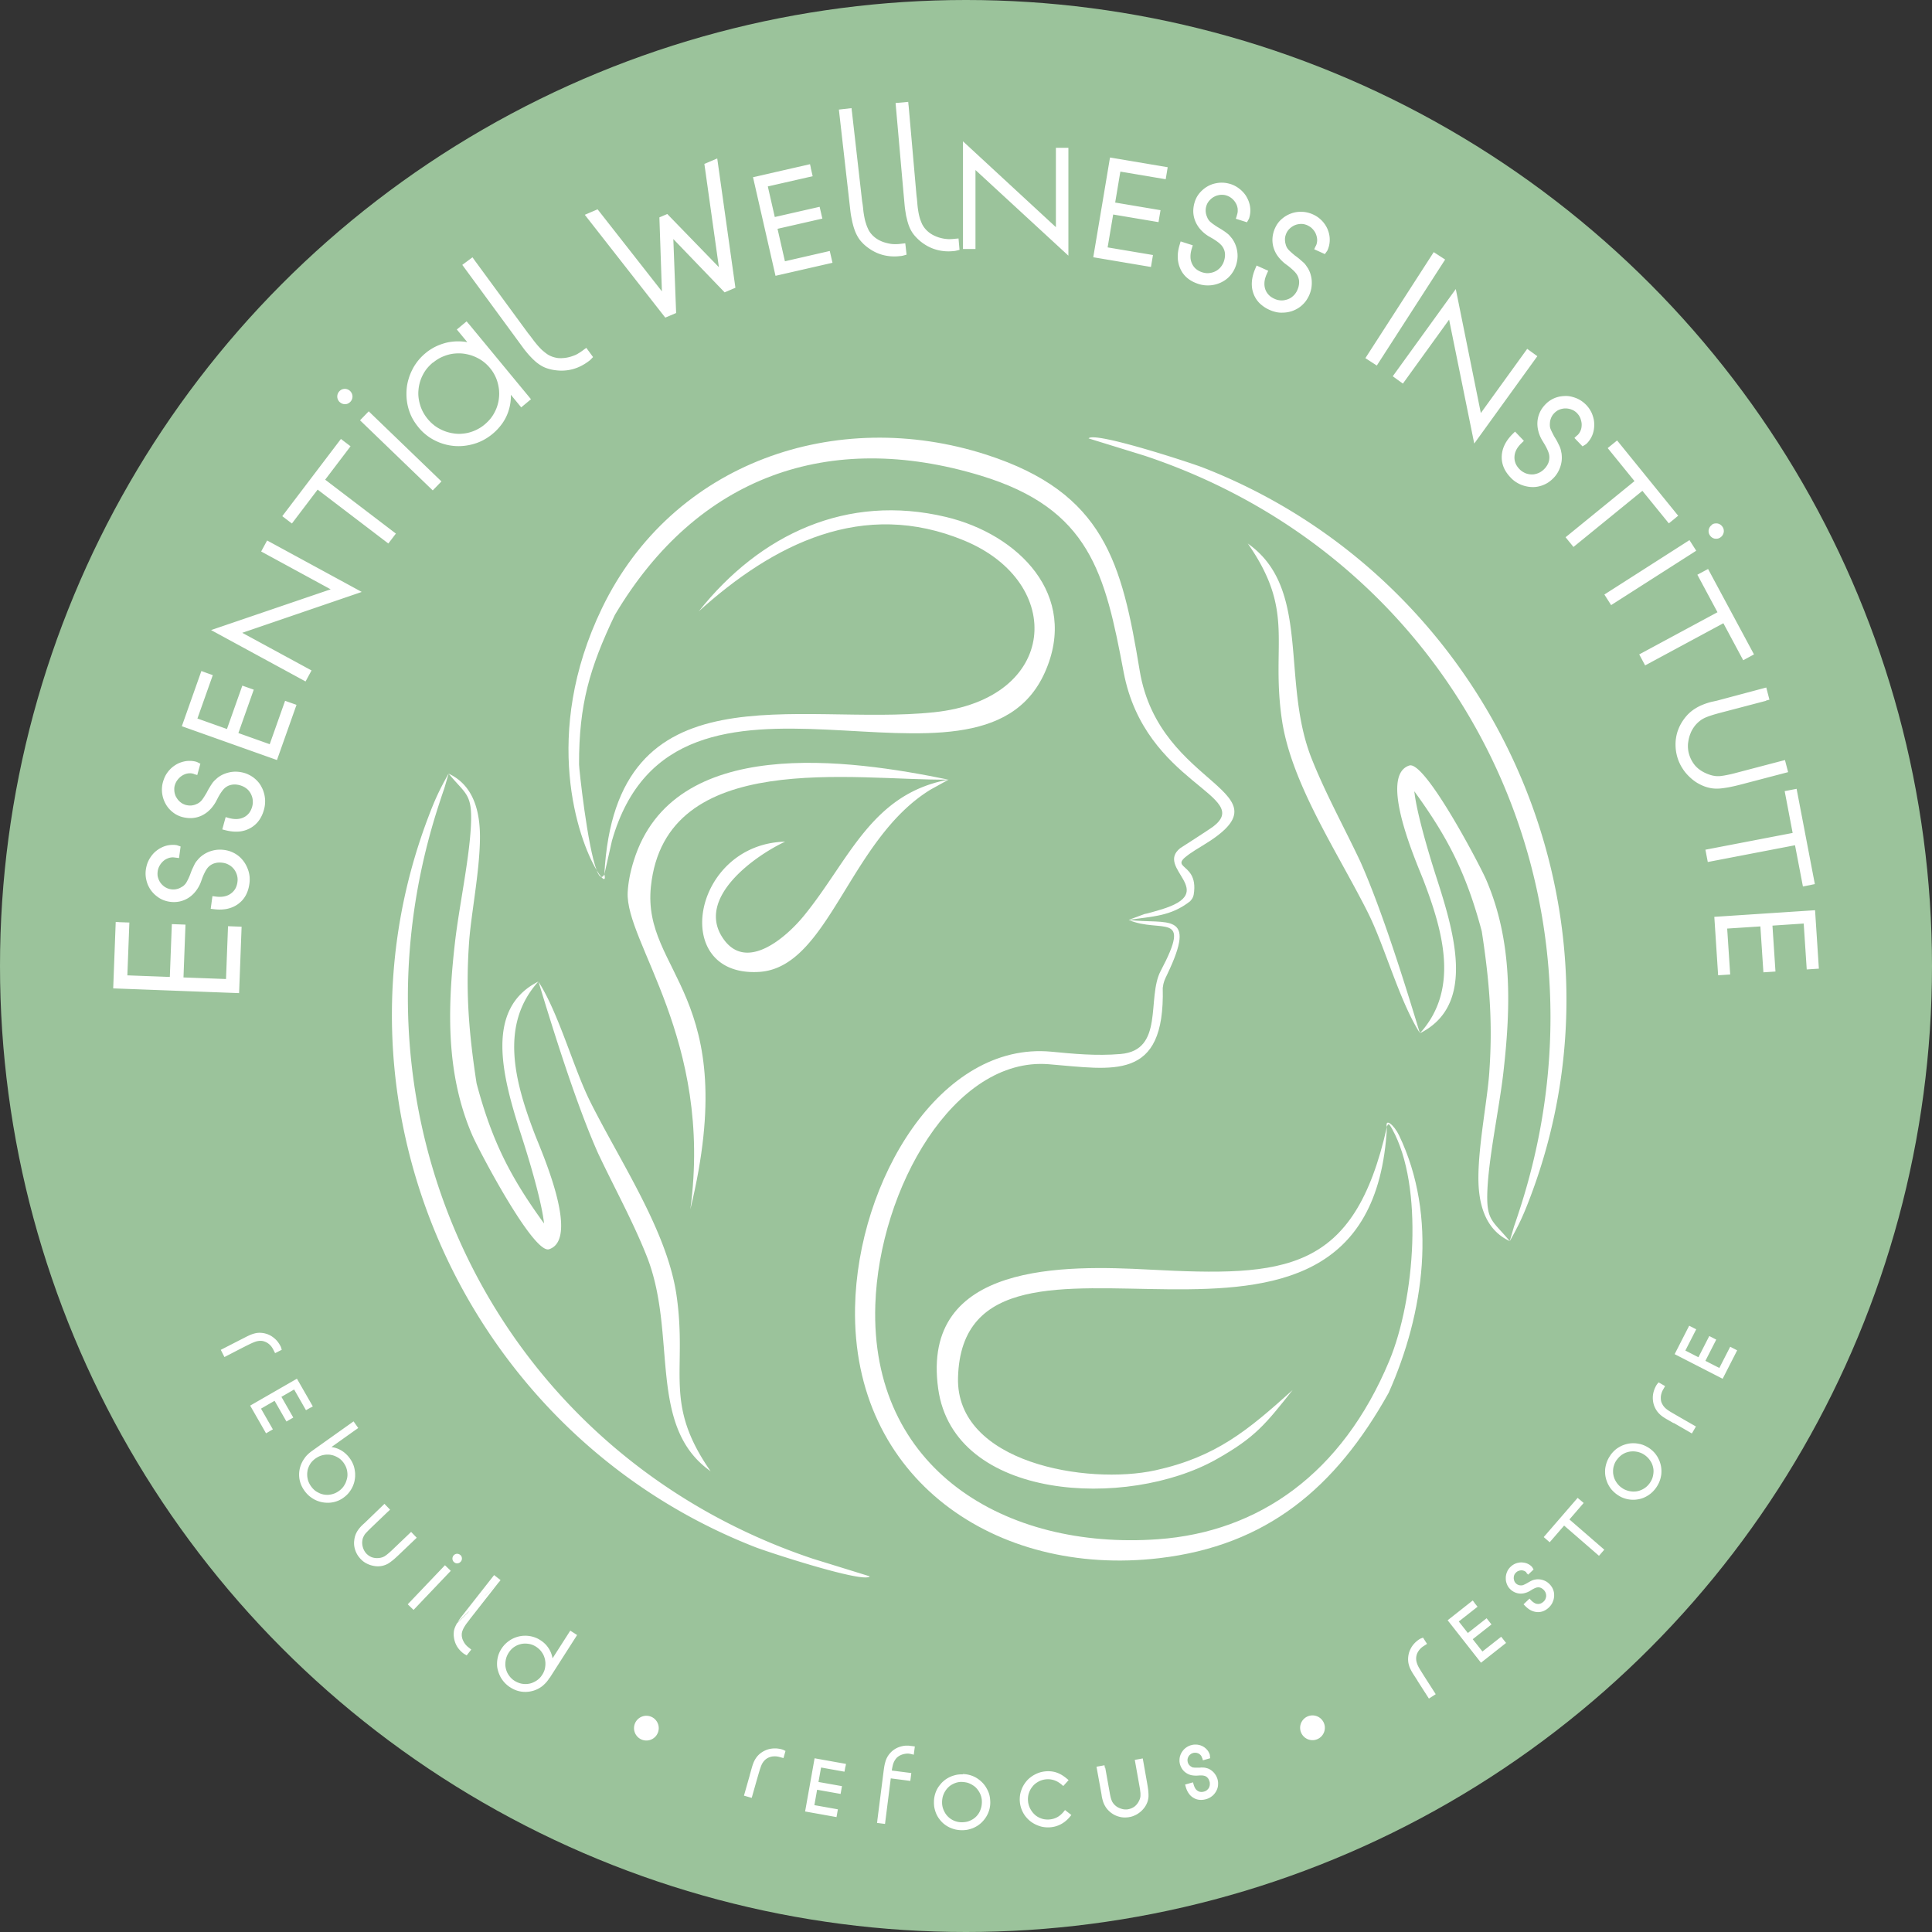<svg xmlns="http://www.w3.org/2000/svg" width="512" height="512" fill="none"><rect width="100%" height="100%" fill="#333333" stroke="none"/><circle cx="256" cy="256" r="256" fill="#9BC39B"/><g fill="#fff" fill-rule="evenodd" clip-path="url(#a)" clip-rule="evenodd"><path d="M185.142 162.058c16.3-20.539 39.323-31.295 65.545-25.059 19.138 4.558 35.401 20.673 26.203 41.212-17.71 39.591-97.956-14.055-114.714 44.587l-2.018 8.925c.361 1.411-.039 1.583-.838.668.285.057.571-.153.838-.668 2.932-55.514 51.168-39.152 87.387-42.966 33.02-3.471 34.848-34.346 8.036-45.483-26.888-11.176-50.597.858-70.458 18.784zm182.335 136.641c.438-.896.438-1.316 1.466.515 8.417 15.123 6.017 45.159-.781 61.446-12.454 29.864-34.582 45.35-61.318 47.257-40.542 2.898-76.323-18.632-74.876-62.152 1.028-30.799 20.89-65.698 45.912-63.734 17.101 1.354 30.888 4.749 30.259-20.214.191-1.602.495-2.136 1.2-3.624 8.055-16.839-.019-13.159-10.283-14.398 6.474-.973 11.178-.935 16.319-4.939.515-.573.838-1.011.972-1.793 1.618-9.917-9.617-5.778 2.285-12.93 24.546-14.761-11.388-14.78-16.606-46.437-4.722-28.587-9.331-47.085-40.618-57.193-39.704-12.815-83.179 1.926-101.879 40.678-16.148 33.45-6.265 61.388-1.409 69.417-2.437-6.236-4.665-26.851-4.665-28.034-.039-15.848 2.818-25.612 9.483-39.59 21.842-36.788 56.69-49.145 96.928-36.94 29.04 8.81 32.982 25.955 37.914 52.101 5.618 29.75 34.924 32.744 23.499 41.078-1.219.877-7.408 4.844-8.493 5.549-6.799 5.359 10.683 11.538-5.142 16.287-8.131 2.441-.057-.382-8.55 2.746 8.664 3.681 16.986-2.556 8.512 13.483-3.79 7.17 1.047 21.054-10.645 22.045-6.494.553-12.492-.057-18.319-.61-29.459-2.784-51.397 34.213-52.044 67.72-.895 45.445 37.248 71.591 80.608 66.499 28.45-3.337 46.693-18.556 60.804-43.824 9.369-21.016 13.101-46.685 2.742-68.254-1.314-2.746-3.771-4.71-3.218-2.155-8.703 38.675-26.87 39.648-62.918 37.76-22.07-1.163-60.67-2.155-55.986 31.562 4.133 29.75 50.121 32.019 73.734 18.708 10.359-5.835 13.064-9.383 20.205-18.365-11.845 10.68-20.281 17.736-36.372 21.283-18.034 3.948-52.939-1.926-52.311-24.582 1.486-54.275 109.401 14.017 113.667-66.347zm-208.138-66.308c-.343-.401-.762-.992-1.238-1.774.419 1.049.819 1.697 1.238 1.774"/><path d="M251.392 206.607c-24.851.306-75.067-8.467-78.895 28.339-2.399 23.057 24.337 28.225 10.455 85.532 6.036-45.083-17.329-70.771-16.606-84.063.134-2.441.629-5.187 1.6-8.296 10.455-33.641 57.186-26.909 83.465-21.493z"/><path d="M208.069 223.046c-7.998 3.738-23.365 14.684-16.719 25.23 6.227 9.898 17.252-.171 21.613-5.492 12.073-14.723 17.843-32.401 38.429-36.177l-4.723 2.613c-21.671 13.177-26.984 47.218-45.493 48.344-23.861 1.449-17.824-33.889 6.893-34.518M188.379 389.933c-17.005-11.881-8.741-36.31-17.005-57.078-3.637-9.173-8.665-18.289-12.892-27.252-5.713-12.835-11.711-32.039-15.787-45.503-10.283 11.366-6.417 26.28-.952 40.525 1.619 4.234 12.13 27.691 3.771 30.437-4.152 1.373-18.757-26.489-20.376-30.265-6.97-16.172-6.589-33.431-4.551-51.166 1.123-9.765 4.075-23.209 4.265-32.287.134-7.018-1.637-7.075-5.96-12.32-2.076 7.057-.305 1.202-2.571 8.163-27.345 83.834 15.444 171.921 99.156 199.917.133.038 15.025 4.634 15.025 4.653-1.543 1.907-27.174-6.503-30.335-7.742-76.381-29.789-115.8-116.522-86.721-193.319 1.809-4.787 2.932-7.228 5.427-11.672 7.027 3.223 8.398 10.833 8.322 17.259-.096 8.773-2.362 20.082-2.876 27.348-.838 11.919-.362 22.274 1.98 37.473 4.133 15.581 9.179 25.155 17.882 37.131-.495-4.615-2.8-13.35-6.056-23.438-4.97-15.39-9.845-33.45 4.551-40.678 5.37 8.334 9.293 22.885 13.673 31.696a155 155 0 0 0 2.038 3.967c7.902 15.027 18.604 31.752 20.89 47.428 2.97 20.387-3.638 28.53 9.083 46.742zM330.61 143.998c17.005 11.881 8.74 36.311 17.005 57.079 3.637 9.173 8.664 18.288 12.892 27.251 5.713 12.835 11.711 32.039 15.786 45.503 10.284-11.366 6.418-26.279.953-40.525-1.619-4.234-12.131-27.691-3.771-30.437 4.151-1.373 18.757 26.489 20.376 30.265 6.97 16.172 6.589 33.431 4.551 51.167-1.123 9.764-4.075 23.209-4.265 32.286-.134 7.018 1.637 7.076 5.96 12.32 2.076-7.056.305-1.202 2.571-8.162 27.345-83.835-15.444-171.922-99.156-199.918-.133-.057-15.025-4.634-15.025-4.653 1.543-1.907 27.174 6.503 30.335 7.743 76.381 29.788 115.8 116.521 86.721 193.319-1.809 4.786-2.932 7.227-5.427 11.671-7.027-3.223-8.398-10.832-8.322-17.259.095-8.772 2.362-20.081 2.876-27.347.838-11.919.362-22.275-1.981-37.474-4.132-15.581-9.178-25.154-17.881-37.131.495 4.616 2.799 13.35 6.056 23.438 4.97 15.39 9.845 33.45-4.552 40.678-5.37-8.334-9.292-22.885-13.672-31.695a158 158 0 0 0-2.038-3.967c-7.903-15.028-18.605-31.753-20.89-47.448-2.97-20.386 3.637-28.529-9.083-46.742zM31.58 244.386l2.705.095-.534 13.998 11.255.42.533-13.998 3.618.133-.533 13.998 11.273.42.533-13.998 3.6.133-.667 17.603L30 261.931l.666-17.602.915.038zm14.911-17.106-.248-.039a3.4 3.4 0 0 0-.761-.019 3.4 3.4 0 0 0-.743.153 5 5 0 0 0-.723.305 3.5 3.5 0 0 0-.648.439q-.315.257-.571.572c-.172.21-.343.438-.476.686a4.4 4.4 0 0 0-.343.744 4 4 0 0 0-.19.801c-.039.286-.058.591-.039.858 0 .286.057.553.134.801.076.267.171.534.304.782a4.046 4.046 0 0 0 .971 1.278c.21.191.439.362.667.496.229.133.476.248.724.343.266.095.533.153.8.191a3.9 3.9 0 0 0 1.561-.077c.495-.114.971-.343 1.447-.667h.038a3.636 3.636 0 0 0 .971-1.011 16 16 0 0 0 .99-2.059l.325-.878c.095-.248.19-.496.304-.724l.495-1.049c.096-.172.172-.344.267-.496.114-.172.21-.324.305-.439l.609-.724a7.5 7.5 0 0 1 1.428-1.164 8 8 0 0 1 1.676-.801c.59-.19 1.18-.324 1.79-.381a8.4 8.4 0 0 1 1.828.038 8.3 8.3 0 0 1 1.58.362c.496.172.972.401 1.429.668.438.267.857.572 1.218.915.362.344.705.725 1.01 1.145.285.4.552.839.761 1.296.21.458.4.935.534 1.431.133.515.228 1.029.247 1.563a7.8 7.8 0 0 1-.076 1.621c-.324 2.365-1.333 4.158-3.047 5.378-.857.611-1.809 1.011-2.875 1.24-1.048.21-2.19.248-3.409.095l-.914-.114.457-3.357.895.115c.819.114 1.562.095 2.228-.038.648-.134 1.219-.363 1.714-.725a4.25 4.25 0 0 0 1.2-1.278c.304-.515.495-1.125.59-1.811.038-.306.057-.611.038-.916a4.5 4.5 0 0 0-.152-.877 4.863 4.863 0 0 0-.78-1.583 4.6 4.6 0 0 0-.591-.629 4 4 0 0 0-.724-.515 4.6 4.6 0 0 0-.819-.382 4.7 4.7 0 0 0-.952-.209 5.3 5.3 0 0 0-1.104-.038 4.5 4.5 0 0 0-1.01.19 3.85 3.85 0 0 0-1.618.992c-.248.248-.495.61-.762 1.068a15 15 0 0 0-.819 1.792l-.419 1.164a9.2 9.2 0 0 1-1.37 2.403 7.6 7.6 0 0 1-1.924 1.754 7.2 7.2 0 0 1-2.361.954 7.5 7.5 0 0 1-2.61.057 7.3 7.3 0 0 1-1.447-.362 6.7 6.7 0 0 1-1.333-.649c-.4-.267-.78-.553-1.142-.877a8 8 0 0 1-.952-1.049 7.3 7.3 0 0 1-.743-1.24 7 7 0 0 1-.495-1.373 7.35 7.35 0 0 1-.172-3.032c.077-.496.19-.992.343-1.449s.362-.897.61-1.335c.247-.42.514-.801.819-1.163a7 7 0 0 1 1.009-.973 7.6 7.6 0 0 1 1.161-.763c.42-.21.838-.4 1.295-.534a6.8 6.8 0 0 1 2.838-.21l.171.038.952.325-.419 3.07-.895-.114zm4.951-22.16-.247-.077a2.6 2.6 0 0 0-.743-.114c-.248 0-.495 0-.743.057a3 3 0 0 0-.742.21c-.248.095-.476.21-.705.362a3.4 3.4 0 0 0-.647.496c-.19.172-.381.381-.553.61a4.2 4.2 0 0 0-.742 1.469 3.4 3.4 0 0 0-.134.858c0 .267 0 .553.038.82.039.286.115.553.19.801.077.248.191.496.344.725.133.248.285.457.457.667.171.21.38.401.59.572.21.172.438.324.666.439.248.114.496.229.762.305.533.133 1.067.191 1.562.133a4.1 4.1 0 0 0 1.504-.476h.038c.229-.134.438-.248.61-.401.171-.133.342-.305.495-.477q.256-.314.571-.801c.229-.343.457-.743.724-1.163.304-.61.57-1.087.8-1.449l.323-.534.305-.458c.095-.152.21-.305.324-.439.114-.133.228-.267.361-.4l.705-.648a7 7 0 0 1 1.561-.973 8.5 8.5 0 0 1 1.752-.572 7.4 7.4 0 0 1 1.828-.153c.61.019 1.22.115 1.81.267a6.8 6.8 0 0 1 1.504.572c.476.229.914.515 1.333.84.4.324.78.686 1.104 1.067a6.3 6.3 0 0 1 .838 1.259c.248.439.438.896.59 1.392.153.477.267.973.324 1.488.076.534.076 1.049.038 1.583a8 8 0 0 1-.285 1.602c-.305 1.125-.781 2.116-1.39 2.936a7 7 0 0 1-2.343 2.003 7.3 7.3 0 0 1-3.008.858c-1.067.076-2.19-.038-3.409-.343l-.895-.229.895-3.261.876.248q2.343.629 3.999-.229c.552-.286.99-.668 1.352-1.125.362-.477.628-1.049.819-1.736.076-.305.133-.61.152-.915 0-.305 0-.591-.038-.896a4.2 4.2 0 0 0-.21-.878 5 5 0 0 0-.361-.801 5 5 0 0 0-.495-.705c-.19-.21-.4-.42-.648-.591a4.4 4.4 0 0 0-.78-.477 6.4 6.4 0 0 0-.915-.343 6 6 0 0 0-1.085-.191q-.515-.029-1.028.057a4.6 4.6 0 0 0-.914.267 4.5 4.5 0 0 0-.82.496c-.266.21-.57.534-.875.953a14 14 0 0 0-1.048 1.679l-.57 1.106c-.496.858-1.048 1.602-1.677 2.212a7.7 7.7 0 0 1-2.132 1.487 7.1 7.1 0 0 1-2.476.63c-.838.057-1.714-.038-2.609-.267a6.8 6.8 0 0 1-1.39-.534 6.7 6.7 0 0 1-1.238-.82 7.16 7.16 0 0 1-1.828-2.193 8 8 0 0 1-.571-1.316 8.7 8.7 0 0 1-.324-1.43 8 8 0 0 1-.038-1.507 6.8 6.8 0 0 1 .267-1.507c.133-.476.304-.934.514-1.392.21-.438.476-.858.761-1.239s.61-.725.953-1.049a8 8 0 0 1 1.123-.839c.4-.248.819-.458 1.257-.611a8 8 0 0 1 1.352-.362c.476-.076.952-.095 1.428-.076q.714.028 1.428.229l.172.057.914.457-.819 2.995-.876-.248zm2.78-26.966 2.171.763-4.075 11.499 7.827 2.784 4.075-11.499 3.028 1.068-4.075 11.499 8.302 2.956 4.075-11.499 3.028 1.068-5.18 14.627-25.212-8.963 5.18-14.627.856.305zm33.44-21.989-31.726 10.813 25.042 13.617 1.58-2.918-18.357-9.974 31.668-10.832-25.08-13.636-1.58 2.918 18.434 10.031zm3.408-39.285 1.828 1.392-6.722 8.849 18.738 14.284-1.999 2.631-18.738-14.284-6.818 8.983-2.551-1.945 15.539-20.463zm-1.066-10.336a2 2 0 0 1-.438-.63 2 2 0 0 1-.19-.744c0-.305.037-.572.152-.839.095-.248.247-.476.438-.667.19-.21.419-.362.647-.458.248-.095.495-.152.781-.152.267 0 .514.057.743.152a2 2 0 0 1 1.085 1.049c.114.229.172.477.19.744 0 .286-.038.553-.133.801a1.9 1.9 0 0 1-.419.667c-.19.21-.419.363-.647.477a1.92 1.92 0 0 1-1.542.019 2 2 0 0 1-.648-.419zm8.36 3.089-.648-.629-2.304 2.383 19.271 18.575 2.305-2.384zm16.376-13.521a12 12 0 0 1 1.79-1.22 12 12 0 0 1 1.962-.802 9.8 9.8 0 0 1 2.057-.4 12 12 0 0 1 2.037 0c.686.076 1.352.21 2.019.4.666.191 1.314.458 1.942.782a9.4 9.4 0 0 1 1.771 1.145c.552.438 1.066.953 1.542 1.525a9.8 9.8 0 0 1 1.2 1.793c.324.61.59 1.259.781 1.926.19.667.324 1.335.4 2.021.057.668.076 1.354 0 2.041a10 10 0 0 1-.381 2.002 10 10 0 0 1-.762 1.888 9.6 9.6 0 0 1-1.123 1.736c-.438.534-.933 1.03-1.486 1.506a10 10 0 0 1-1.828 1.24c-.628.343-1.276.61-1.961.82a9.5 9.5 0 0 1-2.019.401 9 9 0 0 1-2.037 0 12 12 0 0 1-2.019-.401 10.7 10.7 0 0 1-1.942-.782 9.4 9.4 0 0 1-1.771-1.144 10.6 10.6 0 0 1-1.543-1.526 11 11 0 0 1-1.218-1.792c-.343-.63-.61-1.278-.819-1.965a11.4 11.4 0 0 1-.419-2.04 9 9 0 0 1 0-2.022c.057-.667.19-1.335.381-2.002.19-.648.438-1.278.761-1.888a9.7 9.7 0 0 1 1.124-1.736c.438-.533.952-1.048 1.523-1.525zm9.503-10.26 16.472 19.948-2.59 2.155-2.742-3.338v.744a12.8 12.8 0 0 1-.648 3.624 12 12 0 0 1-1.637 3.242 14.6 14.6 0 0 1-2.571 2.765 14.5 14.5 0 0 1-2.342 1.583c-.819.438-1.676.801-2.571 1.049-.876.267-1.771.438-2.666.534-.895.095-1.79.095-2.666.019a13.7 13.7 0 0 1-2.609-.496 13.3 13.3 0 0 1-2.495-.992 12.5 12.5 0 0 1-2.323-1.506 12.5 12.5 0 0 1-1.999-2.003 15 15 0 0 1-1.562-2.307c-.438-.801-.761-1.66-1.028-2.537a14 14 0 0 1-.495-2.632 15.4 15.4 0 0 1 0-2.65q.114-1.345.514-2.632c.248-.858.59-1.697 1.009-2.517.419-.84.933-1.602 1.505-2.327a13.8 13.8 0 0 1 1.961-1.983 12 12 0 0 1 1.6-1.145 12.4 12.4 0 0 1 1.733-.896c.59-.248 1.199-.458 1.809-.63a11 11 0 0 1 1.866-.362 12 12 0 0 1 1.866-.095c.628 0 1.238.057 1.866.153l.343.057-2.78-3.357 2.59-2.155.59.706zm1.504-16.916-.533-.744-2.704 2.003 16.072 21.912.438.591c.133.172.286.344.419.515l.628.744c.096.114.229.248.362.4l.419.439q.714.743 1.428 1.316c.495.381.972.706 1.467.973a8.2 8.2 0 0 0 1.618.648c.572.172 1.181.305 1.847.381 1.562.21 3.085.115 4.514-.267q2.17-.571 4.113-2.002l.343-.248.228-.19.229-.23.533-.553-1.79-2.44-1.2.877c-.362.267-.743.495-1.123.724a6.3 6.3 0 0 1-1.162.515c-.8.305-1.6.496-2.418.572-.4.038-.781.058-1.181.038-.381 0-.743-.057-1.124-.152a6 6 0 0 1-1.047-.324 6.4 6.4 0 0 1-.952-.477c-.286-.19-.571-.4-.876-.648a15 15 0 0 1-.857-.744 24 24 0 0 1-.895-.954c-.343-.4-.686-.82-1.047-1.278l-.553-.743-.476-.63-.59-.743-14.149-19.3zm51.53-11.766 13.235 13.635-3.847-27.366 3.409-1.45 4.818 34.27-2.857 1.22-13.596-14.13.742 19.604-2.875 1.22-21.328-27.251 3.39-1.45 17.043 21.74-.667-19.604 2.095-.896zm37.572-12.72.514 2.25-11.883 2.708 1.847 8.105 11.883-2.708.723 3.127-11.882 2.709 1.961 8.6 11.883-2.727.723 3.128-15.1 3.452-5.961-26.127 15.101-3.452.21.896zm10.911-14.952 2.704 23.781.152.954.096.8.095.916c.076.591.171 1.144.266 1.64.096.496.191.916.305 1.278s.229.725.362 1.087q.2.486.457 1.03.257.457.571.858c.229.286.476.553.762.801.267.248.571.477.895.687s.667.4 1.028.553c.362.171.762.305 1.162.42s.8.209 1.219.285c.419.077.838.115 1.276.115.418 0 .876 0 1.333-.058l1.466-.171.343 3.013-.743.21-.305.076q-.171.03-.285.057l-.419.038c-1.6.191-3.104.077-4.552-.305-1.447-.381-2.799-1.068-4.056-2.021a10 10 0 0 1-1.409-1.259 7.8 7.8 0 0 1-1.066-1.373 10 10 0 0 1-.781-1.564 15 15 0 0 1-.59-1.83l-.153-.592-.304-1.487-.115-.649-.095-.724-3.066-27.023 3.352-.382.095.916zm15.006-1.583L240.69 27l-3.352.305c.8 9.02 1.581 18.06 2.399 27.1l.077.724.095.649.152.972c.019.172.057.343.095.534l.153.61c.152.687.323 1.297.533 1.85.209.572.457 1.106.743 1.583.285.477.628.935 1.047 1.392.4.439.857.877 1.371 1.297q1.857 1.487 3.999 2.117a11.9 11.9 0 0 0 4.532.42l.4-.039c.152 0 .362-.057.609-.114l.743-.19-.266-3.014-1.467.134c-.457.038-.914.057-1.333.038a9.4 9.4 0 0 1-1.257-.153c-.419-.076-.837-.19-1.218-.305q-.6-.2-1.143-.458a7.3 7.3 0 0 1-1.009-.572 6 6 0 0 1-.876-.706 6 6 0 0 1-.743-.82 7 7 0 0 1-.571-.896 16 16 0 0 1-.419-1.01 9 9 0 0 1-.343-1.088c-.19-.743-.362-1.716-.495-2.937l-.076-.915-.076-.8-.114-.935-2.095-23.839zm39.057 32.268V39.167h3.313v28.587L258.514 45.06v20.92H255.2V37.45l24.623 22.752zm29.478-14.952-.381 2.27-12.016-2.022-1.371 8.2 12.016 2.022-.533 3.166L295 56.846l-1.467 8.715 12.016 2.021-.533 3.166-15.291-2.575c1.485-8.81 2.97-17.62 4.437-26.431l15.291 2.574-.152.896zm18.471 11.862.077-.248a3.5 3.5 0 0 0 .152-.743c.019-.248 0-.496 0-.763a5 5 0 0 0-.172-.763 4 4 0 0 0-.323-.725 5 5 0 0 0-.457-.667c-.172-.21-.362-.4-.591-.591a5 5 0 0 0-.666-.458 3.8 3.8 0 0 0-.762-.324 3.3 3.3 0 0 0-.838-.172 6 6 0 0 0-.819 0 6 6 0 0 0-.818.172 3.2 3.2 0 0 0-.743.305 4.2 4.2 0 0 0-.686.439c-.209.152-.4.362-.609.572-.19.21-.343.42-.476.648a3.3 3.3 0 0 0-.324.744 4 4 0 0 0-.19 1.564c.038.515.171 1.03.419 1.544v.039c.209.457.476.839.819 1.144.209.171.457.381.78.61.324.229.686.477 1.105.744l.8.477c.266.152.476.305.647.42.171.075.762.514.952.667.153.114.305.228.438.343.133.133.267.248.381.381l.609.725c.362.496.667 1.03.895 1.602.229.553.4 1.163.496 1.773.095.63.133 1.24.076 1.831-.038.591-.172 1.202-.343 1.793a8.7 8.7 0 0 1-.628 1.487 8 8 0 0 1-.895 1.297 7 7 0 0 1-1.105 1.05c-.4.304-.838.571-1.295.8-.438.21-.914.4-1.409.534-.476.134-.99.229-1.504.267a8.7 8.7 0 0 1-1.581-.02 8 8 0 0 1-1.581-.342c-1.123-.363-2.075-.858-2.875-1.507a6.7 6.7 0 0 1-1.885-2.422 7.8 7.8 0 0 1-.724-3.051c-.038-1.068.133-2.193.495-3.395l.267-.896 3.218 1.03-.266.877c-.248.782-.362 1.526-.343 2.193 0 .648.152 1.259.419 1.812.247.553.609 1.03 1.047 1.392.457.381 1.028.687 1.695.896.305.096.609.153.895.191.305.038.59.038.895 0s.609-.095.876-.172c.285-.076.552-.19.819-.324.266-.133.495-.286.723-.477a3.8 3.8 0 0 0 .629-.61q.286-.344.514-.744a4.8 4.8 0 0 0 .381-.896c.114-.362.19-.725.228-1.068a4.7 4.7 0 0 0 0-1.03 3.8 3.8 0 0 0-.704-1.773c-.21-.286-.515-.592-.914-.935a16 16 0 0 0-1.638-1.125l-1.066-.61a9.4 9.4 0 0 1-2.133-1.774 7.7 7.7 0 0 1-1.39-2.212 7.1 7.1 0 0 1-.534-2.498 8.3 8.3 0 0 1 .381-2.594 7.5 7.5 0 0 1 .591-1.373c.247-.42.533-.82.876-1.201a8.3 8.3 0 0 1 1.047-.973 8 8 0 0 1 1.2-.763c.419-.21.857-.381 1.333-.515a9 9 0 0 1 1.447-.267 8 8 0 0 1 1.504.02 8.5 8.5 0 0 1 1.505.324 6.6 6.6 0 0 1 1.352.59c.419.23.818.516 1.199.82.381.325.705.65 1.01 1.012.304.362.571.743.78 1.163.229.42.419.839.553 1.278.152.438.247.896.304 1.373.115.953 0 1.907-.285 2.841l-.077.172-.495.877-2.951-.934.285-.858zm20.871 8.2.114-.228c.115-.229.191-.477.229-.725.057-.248.076-.496.076-.744 0-.247-.038-.514-.095-.781a5 5 0 0 0-.229-.763 3.8 3.8 0 0 0-.38-.725 4.3 4.3 0 0 0-.515-.648c-.19-.191-.38-.382-.609-.534a7 7 0 0 0-.724-.42c-.266-.133-.552-.21-.818-.286a3.964 3.964 0 0 0-1.638-.019 3.6 3.6 0 0 0-.781.21c-.247.095-.495.21-.723.362a4 4 0 0 0-.667.496 4 4 0 0 0-.552.591c-.153.21-.305.458-.419.706-.229.515-.362 1.01-.381 1.526a4.6 4.6 0 0 0 .229 1.582v.038c.076.23.171.458.285.668.114.19.248.381.4.553.19.21.419.439.705.686.285.268.628.554 1.047.897q.8.572 1.314 1.03l.876.763q.228.2.4.4c.114.133.228.286.324.42l.533.781c.304.553.552 1.106.704 1.698.172.59.267 1.182.286 1.83.019.63-.019 1.24-.133 1.831a8.5 8.5 0 0 1-.553 1.755 9.3 9.3 0 0 1-.799 1.411c-.305.439-.648.82-1.048 1.182-.381.363-.8.668-1.218.916a8 8 0 0 1-1.372.648 8 8 0 0 1-1.466.362c-.476.077-.99.096-1.523.096a6 6 0 0 1-1.562-.21 8.2 8.2 0 0 1-1.542-.534 8.9 8.9 0 0 1-2.685-1.83 6.9 6.9 0 0 1-1.6-2.632c-.343-.992-.457-2.022-.362-3.109.096-1.049.381-2.155.876-3.318l.362-.858 3.085 1.392-.381.839c-.343.763-.552 1.468-.609 2.136-.057.648 0 1.278.19 1.869.191.572.495 1.087.895 1.506.4.439.933.801 1.581 1.087.285.134.59.23.876.305.285.058.59.096.895.115.304 0 .609-.02.895-.076a6 6 0 0 0 .838-.23c.266-.095.533-.228.78-.38.248-.153.477-.344.705-.554.229-.21.419-.438.59-.686.172-.248.343-.534.476-.858.153-.363.286-.706.343-1.05a4.6 4.6 0 0 0 .114-1.01c0-.324-.038-.648-.133-.954a4 4 0 0 0-.362-.896q-.257-.457-.799-1.03-.6-.6-1.486-1.316l-.99-.743a10.5 10.5 0 0 1-1.923-2.003 7.6 7.6 0 0 1-1.124-2.346c-.228-.839-.305-1.678-.228-2.536a7.7 7.7 0 0 1 .685-2.536c.21-.458.457-.897.762-1.297.286-.4.628-.763 1.009-1.087a7.7 7.7 0 0 1 2.457-1.45 7.1 7.1 0 0 1 2.856-.438c.514 0 1.009.076 1.504.19a8.1 8.1 0 0 1 2.724 1.221c.399.286.761.61 1.104.954.324.343.628.724.876 1.106.248.381.476.8.647 1.24.172.438.324.896.4 1.334.096.439.134.916.134 1.392a6.8 6.8 0 0 1-.61 2.785l-.095.152-.59.82-2.819-1.277.381-.84zm33.839 4.253-17.614 27.329-3.028-1.965 18.11-28.09 3.027 1.964zm9.96 39.953-6.646-32.896-16.701 23.113 2.685 1.945 12.245-16.953 6.665 32.839 16.719-23.151-2.685-1.946-12.301 17.03zm25.441 5.97.19-.172c.191-.172.343-.381.476-.572.134-.21.248-.439.343-.668.095-.248.172-.495.21-.762q.057-.4.057-.801c0-.267-.038-.534-.095-.801a7 7 0 0 0-.229-.801 5 5 0 0 0-.362-.725 5.4 5.4 0 0 0-.514-.648 4 4 0 0 0-.647-.553 3.3 3.3 0 0 0-.724-.382 4.3 4.3 0 0 0-.8-.248 4 4 0 0 0-.8-.095c-.266 0-.533 0-.799.057a4 4 0 0 0-.8.21c-.267.095-.514.21-.724.343a5.5 5.5 0 0 0-.647.515c-.4.381-.705.801-.914 1.278-.21.476-.343.991-.362 1.544v.039a4.6 4.6 0 0 0 0 .724c.019.229.076.458.152.668.095.248.229.553.4.896.19.381.381.763.609 1.182.362.573.648 1.049.857 1.469l.515 1.049a5.7 5.7 0 0 1 .361 1.03l.191.934c.076.61.095 1.24.038 1.831-.057.61-.21 1.22-.4 1.792a8.3 8.3 0 0 1-.8 1.66 7.5 7.5 0 0 1-1.161 1.411c-.4.381-.819.725-1.257 1.011a7.5 7.5 0 0 1-1.409.705c-.477.191-.972.305-1.467.401-.495.076-1.009.114-1.523.076a7.5 7.5 0 0 1-1.486-.21 8 8 0 0 1-1.447-.477 7.8 7.8 0 0 1-1.39-.781 7.2 7.2 0 0 1-1.219-1.068c-.818-.859-1.428-1.755-1.809-2.689a6.9 6.9 0 0 1-.514-3.033 7.5 7.5 0 0 1 .819-3.032c.476-.953 1.162-1.869 2.038-2.746l.666-.648 2.342 2.441-.647.629c-.59.572-1.047 1.163-1.352 1.754a4.4 4.4 0 0 0-.495 1.793c-.038.61.057 1.182.266 1.736.21.553.572 1.087 1.067 1.601.209.229.457.42.704.592.248.171.514.305.781.438a4.58 4.58 0 0 0 1.733.363c.286 0 .571 0 .857-.077.266-.057.552-.133.838-.248a4 4 0 0 0 .8-.419c.266-.172.514-.363.761-.61.286-.267.514-.553.705-.84s.362-.591.476-.896.19-.61.228-.934a4 4 0 0 0 0-.973c-.038-.362-.171-.782-.361-1.259a14 14 0 0 0-.895-1.754l-.648-1.068q-.743-1.287-1.028-2.575a7.5 7.5 0 0 1-.172-2.593 7.3 7.3 0 0 1 .724-2.441c.381-.763.914-1.45 1.581-2.098a6.7 6.7 0 0 1 1.18-.915 7.2 7.2 0 0 1 1.333-.649c.457-.152.933-.286 1.39-.343a9 9 0 0 1 1.41-.095c.476 0 .952.076 1.428.19.457.115.933.267 1.39.458.457.21.895.439 1.314.744.419.286.8.629 1.161.991.343.363.648.744.915 1.164.266.419.495.839.666 1.297s.305.896.4 1.354c.095.457.133.915.133 1.392s-.038.934-.114 1.392a7 7 0 0 1-.381 1.354 6.7 6.7 0 0 1-1.599 2.365l-.153.114-.857.534-2.152-2.231.648-.63zm26.146 21.778.704-.572-16.186-19.948-2.495 2.022 7.103 8.753-18.262 14.875 2.095 2.575 18.262-14.875 7.008 8.62 1.79-1.45zm9.673 1.774c.229-.153.457-.248.724-.286a2.6 2.6 0 0 1 .762 0h.019c.266.057.533.171.761.343.21.153.4.362.553.591q.228.344.285.744c.038.267.038.534-.038.801a2.2 2.2 0 0 1-.323.706 2.2 2.2 0 0 1-.572.534 1.74 1.74 0 0 1-.704.286 2.6 2.6 0 0 1-.762 0 1.9 1.9 0 0 1-.724-.306 2.3 2.3 0 0 1-.552-.572c-.152-.248-.267-.496-.305-.743a2 2 0 0 1 .019-.82c.077-.267.172-.496.324-.706s.343-.381.552-.534zm-4.951 7.418-21.785 13.922-1.79-2.804c7.522-4.805 15.044-9.611 22.547-14.417l1.79 2.803zm15.273 27.424.799-.439-12.168-22.637-2.837 1.526 5.332 9.936-20.738 11.175 1.562 2.918 20.737-11.175 5.256 9.802 2.018-1.087zm3.98 11.862-12.283 3.223c-.438.114-.895.248-1.371.381-.457.134-.895.286-1.314.42-.419.152-.781.286-1.086.419-.285.134-.533.248-.723.382h-.038a7.6 7.6 0 0 0-.99.724c-.324.267-.61.572-.895.897a8.4 8.4 0 0 0-.762 1.087 6.7 6.7 0 0 0-.571 1.182c-.172.42-.305.858-.4 1.278a15 15 0 0 0-.229 1.335 7.4 7.4 0 0 0 0 1.297c.038.438.095.858.21 1.258a8.2 8.2 0 0 0 1.618 3.204c.762.896 1.752 1.602 2.971 2.136q.856.372 1.657.572c.533.114 1.047.191 1.523.172.229 0 .495 0 .819-.058a15 15 0 0 0 1.123-.171c.419-.076.857-.172 1.295-.267.419-.095.857-.191 1.314-.324l13.159-3.452.838 3.204-12.226 3.204c-.819.209-1.561.4-2.266.553-.704.152-1.333.286-1.885.362a21 21 0 0 1-1.562.21c-.476.038-.914.057-1.314.038a8.4 8.4 0 0 1-1.694-.229 10 10 0 0 1-1.657-.534 14 14 0 0 1-1.562-.801 12.4 12.4 0 0 1-1.428-1.049c-.457-.4-.876-.801-1.276-1.258q-.6-.658-1.085-1.431a11 11 0 0 1-.876-1.602 11 11 0 0 1-.609-1.735 11.5 11.5 0 0 1-.381-2.498c-.038-.839 0-1.659.152-2.48.133-.82.362-1.601.686-2.364.304-.744.704-1.469 1.18-2.155.838-1.221 1.847-2.232 3.047-2.994.59-.382 1.257-.744 2-1.049a18 18 0 0 1 2.399-.801l1.409-.305 13.159-3.509.838 3.223-.876.228zm12.054 48.763-2.266.439-2.095-10.928-23.118 4.444-.629-3.261 23.118-4.444-2.113-11.08 3.161-.61 4.837 25.25-.895.171zm1.028 22.275-2.285.152-.8-12.167-8.284.553.8 12.167-3.199.21-.8-12.167-8.798.572.8 12.167-3.199.21-1.009-15.485 26.698-1.755 1.009 15.486-.914.057zM63.458 355.186l1.866-.953q.685-.344 1.257-.572c.42-.153.781-.267 1.143-.344a5 5 0 0 1 1.066-.114c.362 0 .724.038 1.086.095.476.096.933.229 1.352.42.438.191.838.438 1.238.744.38.305.742.629 1.047 1.01.304.382.571.801.819 1.259l.057.114c.114.286.19.573.285.859l-1.77.896-.496-.973a5.3 5.3 0 0 0-.533-.839 4.5 4.5 0 0 0-.685-.667 3.7 3.7 0 0 0-.781-.477 4.3 4.3 0 0 0-.838-.267 3.6 3.6 0 0 0-1.105 0q-.57.086-1.2.343l-.418.172-.495.229c-2.304 1.125-4.59 2.345-6.875 3.509l-.97-1.907zm284.366 99.415a3.28 3.28 0 0 1 3.276 3.281 3.28 3.28 0 0 1-3.276 3.28 3.28 3.28 0 0 1-3.275-3.28 3.28 3.28 0 0 1 3.275-3.281m-176.526.096a3.277 3.277 0 0 1 3.275 3.28 3.277 3.277 0 0 1-3.275 3.28 3.28 3.28 0 0 1-3.276-3.28 3.28 3.28 0 0 1 3.276-3.28m-88.987-81.68-1.22.706-3.141-5.492-3.37 1.945 3.141 5.492-1.809 1.049-3.142-5.492-3.599 2.078 3.142 5.493-1.809 1.049-4.208-7.343 12.396-7.132 4.209 7.342-.59.343zm8.797 14.704a6 6 0 0 0-.704-.82 4.4 4.4 0 0 0-.838-.63 7 7 0 0 0-.933-.457 6 6 0 0 0-.99-.267q-.515-.087-1.029-.058c-.343 0-.685.058-1.047.134a5.3 5.3 0 0 0-1.01.343 7 7 0 0 0-.951.553c-.305.21-.572.458-.82.706a4.3 4.3 0 0 0-.628.82c-.171.305-.323.61-.438.915s-.21.63-.247.973c-.057.324-.076.667-.057 1.011 0 .324.057.667.133 1.029.076.344.19.687.343.992.152.324.323.629.552.935.21.305.457.572.704.82.248.248.534.457.82.629q.457.258.913.458c.324.114.629.209.953.267.323.057.666.076.99.076s.666-.057 1.028-.134a6 6 0 0 0 .99-.324c.324-.152.648-.324.952-.553a5.3 5.3 0 0 0 .838-.724c.248-.267.457-.534.629-.84.19-.305.343-.61.457-.934q.172-.486.285-.973c.058-.324.096-.667.076-1.01 0-.325-.057-.668-.114-1.011a6 6 0 0 0-.323-.992 6.6 6.6 0 0 0-.534-.934m3.276-8.887.552-.401-1.238-1.754-10.968 7.8a10 10 0 0 0-.667.515c-.19.152-.38.324-.552.495a7 7 0 0 0-.495.534c-.153.191-.286.382-.42.573a8 8 0 0 0-.59 1.01 6.6 6.6 0 0 0-.418 1.068c-.115.363-.191.725-.248 1.087a7 7 0 0 0 .285 3.242c.115.363.267.725.439 1.049.17.343.38.668.609.992.305.419.628.801.99 1.144s.762.648 1.18.915c.42.267.839.477 1.296.649s.914.305 1.37.381c.458.077.934.115 1.41.115s.952-.058 1.41-.153a6.878 6.878 0 0 0 2.685-1.182c.399-.286.78-.61 1.123-.973.342-.362.628-.763.895-1.182.247-.42.476-.858.628-1.297.172-.439.286-.896.362-1.373a7 7 0 0 0 .095-1.411c0-.477-.076-.954-.171-1.431a6.4 6.4 0 0 0-.457-1.411 7 7 0 0 0-.743-1.297 7.9 7.9 0 0 0-1.428-1.544 6.8 6.8 0 0 0-1.752-1.049 6.6 6.6 0 0 0-1.733-.458l6.532-4.653zm8.493 21.702-4.76 4.558-.515.515-.495.515c-.153.152-.267.305-.381.438-.095.134-.171.229-.21.325v.038a2.85 2.85 0 0 0-.457 1.144c-.038.21-.057.42-.076.648 0 .21 0 .42.038.649.02.229.077.438.134.648a4.2 4.2 0 0 0 .914 1.678c.438.458.933.782 1.466.992a4.2 4.2 0 0 0 1.79.21 3.8 3.8 0 0 0 .857-.153q.371-.114.686-.286.143-.085.342-.229.2-.142.457-.343l.514-.438.515-.458 5.255-5.016 1.486 1.545-4.894 4.672c-.305.286-.61.572-.895.82-.267.248-.533.458-.781.649-.248.19-.476.362-.666.496a6 6 0 0 1-.61.362 6 6 0 0 1-.876.343 5 5 0 0 1-.914.191 5.7 5.7 0 0 1-1.885-.095 6.6 6.6 0 0 1-1.79-.63 5 5 0 0 1-.819-.515c-.267-.19-.495-.419-.724-.648a7.4 7.4 0 0 1-.837-1.068 7 7 0 0 1-.572-1.201 6.2 6.2 0 0 1-.304-1.278 5 5 0 0 1 0-1.316c.038-.401.114-.782.209-1.144.114-.363.248-.725.438-1.068.171-.344.4-.668.666-1.011.267-.324.553-.648.915-.992l.552-.496 5.237-5.053 1.485 1.544-.495.477zm17.386 11.614a1.3 1.3 0 0 1 .381-.267 1.2 1.2 0 0 1 .457-.114c.171 0 .343.019.514.095.152.057.286.153.419.267a1 1 0 0 1 .286.401c.057.152.095.324.095.495 0 .172-.038.325-.095.477a1.2 1.2 0 0 1-.267.401 1.9 1.9 0 0 1-.381.286c-.152.057-.305.114-.457.114-.171 0-.343 0-.495-.076a1.4 1.4 0 0 1-.419-.267 1.1 1.1 0 0 1-.286-.401 1.2 1.2 0 0 1-.114-.515 1.33 1.33 0 0 1 .343-.877zm-1.276 4.634.476-.495-1.542-1.488-9.865 10.355 1.543 1.488zm13.235 2.48-7.655 9.764c-.267.381-.553.743-.838 1.106a9 9 0 0 0-.476.686q-.2.315-.343.572a7 7 0 0 0-.248.515c-.057.153-.133.325-.19.534a4 4 0 0 0-.095.477c0 .172-.019.362 0 .534 0 .172.038.362.076.534.038.191.095.362.171.553s.172.382.267.553c.095.191.209.362.343.534.114.172.247.324.399.477s.305.305.496.439l.761.61-1.218 1.544c-.381-.228-.629-.343-.972-.61-.666-.534-1.218-1.144-1.618-1.831a6.2 6.2 0 0 1-.781-2.307c-.057-.343-.076-.687-.057-1.011 0-.343.038-.648.095-.934.076-.286.171-.592.305-.897q.2-.458.457-.915l2.989-2.918.286-.362-3.123 3.013c.21-.324.419-.648.629-.954l.228-.305 8.836-11.251 1.714 1.335-.419.534-3.637 3.509-.134.171 3.771-3.68zm9.826 17.125a5.5 5.5 0 0 0-.933-.477 4.5 4.5 0 0 0-.99-.267 6 6 0 0 0-1.029-.076c-.323 0-.666.038-1.009.114a5.154 5.154 0 0 0-1.847.801c-.286.191-.552.42-.781.668a5 5 0 0 0-.647.839 5.201 5.201 0 0 0-.8 2.021 7 7 0 0 0-.095 1.049c0 .324.038.668.114 1.011s.171.667.305.973q.2.486.514.915c.19.286.419.572.685.82.248.248.533.477.857.667.305.191.629.363.952.477.324.134.667.229 1.01.286.361.058.704.096 1.028.077.324 0 .666-.058.99-.115.324-.076.648-.171.952-.324.324-.134.61-.305.914-.496.286-.191.553-.419.8-.667.248-.248.457-.534.667-.859a5.3 5.3 0 0 0 .495-.972c.133-.324.228-.668.266-1.011.057-.362.076-.705.076-1.049s-.057-.667-.114-1.01a6.3 6.3 0 0 0-.304-.973 5 5 0 0 0-.515-.915 4.5 4.5 0 0 0-.666-.801 6 6 0 0 0-.838-.668zm3.637 8.258 7.255-11.347-1.809-1.164-4.703 7.342a7.2 7.2 0 0 0-.533-1.754 7.3 7.3 0 0 0-1.105-1.716 7.3 7.3 0 0 0-1.6-1.354 6.4 6.4 0 0 0-1.352-.687 7 7 0 0 0-1.428-.381 7 7 0 0 0-1.428-.096 7 7 0 0 0-1.409.172 8.6 8.6 0 0 0-1.352.438c-.438.191-.857.42-1.257.706a7.7 7.7 0 0 0-1.143.954 8 8 0 0 0-.933 1.182 7 7 0 0 0-.685 1.335 7 7 0 0 0-.381 1.43 7.3 7.3 0 0 0-.095 1.431c0 .476.076.953.19 1.392.114.457.267.896.457 1.335.191.438.419.858.705 1.258.285.401.609.782.971 1.125a7.2 7.2 0 0 0 1.2.935c.666.419 1.352.744 2.056.934a7.1 7.1 0 0 0 2.209.248 7.5 7.5 0 0 0 2.171-.419 7.3 7.3 0 0 0 2-1.087c.19-.153.361-.305.533-.477.171-.153.343-.324.495-.496s.324-.362.476-.591c.152-.191.305-.42.476-.706zm52.977 25.878.571-2.021c.134-.496.286-.935.438-1.316.153-.4.343-.763.534-1.068.19-.305.399-.591.647-.858s.514-.515.819-.725c.381-.286.8-.515 1.238-.705a5.6 5.6 0 0 1 1.39-.401 7.4 7.4 0 0 1 1.447-.076c.495.038.971.114 1.466.248l.134.038.171.057.647.324-.533 1.888-1.047-.286a4.5 4.5 0 0 0-.99-.171 5.3 5.3 0 0 0-.952.038 4.2 4.2 0 0 0-.876.248 3.8 3.8 0 0 0-.762.438 3.8 3.8 0 0 0-.762.801 4.7 4.7 0 0 0-.571 1.106l-.152.42-.172.515c-.743 2.479-1.428 4.958-2.133 7.437l-2.056-.591 1.523-5.359zm25.384-2.403-.247 1.393-6.208-1.106-.686 3.833 6.227 1.106-.362 2.059-6.227-1.106-.723 4.081 6.227 1.107-.362 2.059-8.322-1.487 2.514-14.094 8.322 1.488-.115.667zm8.455 14.323 1.638-12.854c.057-.458.114-.858.171-1.221.057-.362.115-.686.191-.972s.152-.572.228-.82.191-.496.305-.725a5 5 0 0 1 .476-.782c.171-.248.381-.477.59-.705.21-.21.457-.42.686-.592.247-.171.495-.343.781-.476.285-.153.552-.267.856-.363.286-.095.591-.171.896-.229.304-.057.628-.095.933-.095.304 0 .628 0 .952.057l1.238.153-.286 2.193c-.419-.095-.781-.21-1.2-.267a3.4 3.4 0 0 0-.876 0 5 5 0 0 0-.895.191c-.304.095-.59.229-.838.362a4.3 4.3 0 0 0-.666.496 4.6 4.6 0 0 0-.59.782c-.172.286-.305.61-.419.953l-.077.305-.095.42-.095.477-.076.476 5.179.668-.266 2.079-5.18-.668-1.523 12.072-2.114-.267.095-.687zm22.566-10.222c-.362 0-.724 0-1.086.076a4.5 4.5 0 0 0-.99.286 7 7 0 0 0-.914.458c-.285.19-.552.381-.781.629a5 5 0 0 0-.647.763q-.286.4-.514.915a4.8 4.8 0 0 0-.343 1.011 7 7 0 0 0-.133 1.106c0 .362 0 .725.076 1.087.057.343.152.668.286 1.011q.2.486.457.915c.171.286.38.553.609.801a5.1 5.1 0 0 0 1.657 1.183 5.3 5.3 0 0 0 2.056.457c.762 0 1.467-.095 2.114-.362a7 7 0 0 0 .914-.458 4.915 4.915 0 0 0 1.428-1.373c.191-.267.362-.572.495-.915.134-.324.248-.668.324-1.011.076-.362.114-.725.133-1.106 0-.362 0-.725-.076-1.087a4.7 4.7 0 0 0-.285-1.011 5.3 5.3 0 0 0-.476-.915 6.4 6.4 0 0 0-.61-.801 4.2 4.2 0 0 0-.761-.649 6 6 0 0 0-.896-.515 4.7 4.7 0 0 0-.99-.343 7 7 0 0 0-1.104-.133zm.095-2.079c1.028.019 2 .248 2.895.648.438.191.857.439 1.237.725.381.267.743.591 1.086.934.324.344.628.725.876 1.126.247.4.476.82.666 1.277q.286.687.4 1.431c.076.476.114.991.114 1.506a7.1 7.1 0 0 1-.666 2.899 7.2 7.2 0 0 1-.724 1.24 8.3 8.3 0 0 1-.933 1.068 7 7 0 0 1-1.123.877c-.4.248-.838.477-1.295.648a9 9 0 0 1-1.428.401 8 8 0 0 1-1.505.095c-.514 0-1.009-.076-1.504-.172a9 9 0 0 1-1.409-.457 8 8 0 0 1-1.257-.706 7 7 0 0 1-1.067-.915 10 10 0 0 1-.876-1.106 7.3 7.3 0 0 1-.647-1.278 9 9 0 0 1-.4-1.43 8 8 0 0 1-.095-1.507c0-.515.076-1.011.171-1.488.115-.495.267-.953.457-1.392.191-.438.438-.858.724-1.239s.59-.763.933-1.087.724-.63 1.124-.878a7.5 7.5 0 0 1 1.294-.648 9 9 0 0 1 1.429-.4c.476-.077.99-.115 1.504-.096zm26.146 2.765c-.609-.515-1.257-.896-1.942-1.125a5.1 5.1 0 0 0-2.076-.248 4.8 4.8 0 0 0-1.067.191 4.8 4.8 0 0 0-.952.381c-.304.172-.59.343-.857.553-.266.21-.514.439-.723.706a6 6 0 0 0-.591.839c-.171.305-.304.61-.418.954a4.5 4.5 0 0 0-.229 1.01 5.2 5.2 0 0 0-.019 1.087c.019.382.095.725.19 1.068.096.344.229.668.381.973.172.324.362.61.552.877q.314.4.686.744c.248.229.514.419.819.591.286.172.609.305.933.42s.666.19 1.009.228c.362.039.724.058 1.086.019a5.2 5.2 0 0 0 2.037-.572c.61-.324 1.181-.801 1.695-1.411l.419-.515 1.676 1.316-.457.553a7.7 7.7 0 0 1-2.343 1.907 7.2 7.2 0 0 1-2.837.801 8 8 0 0 1-1.504-.038 6.4 6.4 0 0 1-1.448-.343 8 8 0 0 1-1.313-.591 7 7 0 0 1-1.162-.801 8.3 8.3 0 0 1-.99-1.011 6.5 6.5 0 0 1-.781-1.202 7 7 0 0 1-.552-1.373 7.5 7.5 0 0 1-.267-1.487 7.7 7.7 0 0 1 .038-1.488c.057-.496.172-.972.343-1.449.152-.477.362-.915.59-1.316.229-.4.514-.801.819-1.163a6.2 6.2 0 0 1 1.028-.973 7.9 7.9 0 0 1 2.59-1.335 7.6 7.6 0 0 1 1.486-.267 7.5 7.5 0 0 1 1.466.019c.476.058.933.153 1.371.305.438.153.876.344 1.333.611.438.267.876.572 1.314.934l.552.458-1.409 1.564-.495-.42zm11.597-4.424 1.162 6.484c.038.21.076.457.133.724l.152.687c.057.191.114.381.172.553.057.153.114.267.152.362v.039c.095.171.19.343.305.495.114.172.266.325.4.477.152.153.323.286.495.42.171.133.361.229.552.324.209.095.419.191.609.248.229.076.438.133.648.171.228.039.438.058.647.058s.419 0 .629-.058a4.1 4.1 0 0 0 1.637-.667 4.1 4.1 0 0 0 1.162-1.373q.228-.429.343-.801a2.6 2.6 0 0 0 .133-.725v-.419c0-.172 0-.363-.038-.572l-.076-.668-.115-.686-1.275-7.171 2.113-.381 1.181 6.674c.076.42.133.82.19 1.202.058.381.096.724.115 1.011s.038.553.038.839c0 .267 0 .515-.038.705a5.3 5.3 0 0 1-.191.916 5.6 5.6 0 0 1-.362.877 5.6 5.6 0 0 1-.495.801c-.19.248-.4.496-.628.725a6 6 0 0 1-.724.629 5.7 5.7 0 0 1-.8.515c-.285.152-.59.286-.895.4a5.3 5.3 0 0 1-.952.248 6.5 6.5 0 0 1-1.352.096c-.438 0-.895-.077-1.314-.191a6.4 6.4 0 0 1-1.237-.458 6.5 6.5 0 0 1-1.105-.725 6.7 6.7 0 0 1-.838-.82 5.6 5.6 0 0 1-.647-.953 6.4 6.4 0 0 1-.476-1.106 12 12 0 0 1-.324-1.297l-.114-.763-1.295-7.132 2.113-.382.115.687zm25.67-2.575-.038-.133a1.6 1.6 0 0 0-.134-.324 2.5 2.5 0 0 0-.19-.287 2.2 2.2 0 0 0-.571-.457 2 2 0 0 0-.362-.134c-.114-.038-.248-.057-.381-.076h-.381c-.133 0-.248.038-.381.076a2.3 2.3 0 0 0-.381.153 1.7 1.7 0 0 0-.304.21 3 3 0 0 0-.286.267 3 3 0 0 0-.209.305 2.234 2.234 0 0 0-.248.724c0 .134-.019.248 0 .382 0 .133.038.248.057.381.076.248.172.477.324.668.152.19.343.362.552.496h.019s.191.133.286.171.19.057.304.077c.134 0 .305.038.496.038h1.161l.4-.038c.324 0 .59 0 .914.038.095 0 .21.038.305.057l.495.133c.324.115.628.267.895.458s.533.401.762.668c.457.514.78 1.087.971 1.735a5 5 0 0 1 .152.858c.019.286 0 .572-.019.858a3.7 3.7 0 0 1-.19.82q-.144.4-.343.744a5.4 5.4 0 0 1-.476.668c-.172.209-.381.4-.61.572a4.2 4.2 0 0 1-1.542.782c-.609.171-1.2.228-1.752.171a3.7 3.7 0 0 1-1.6-.534 3.8 3.8 0 0 1-1.237-1.163c-.343-.477-.591-1.03-.781-1.678l-.19-.668 2.094-.591.191.668c.114.381.266.705.438.991.171.248.38.458.628.61.248.153.495.248.781.267.285.039.59 0 .914-.095.133-.038.286-.095.4-.152a2 2 0 0 0 .343-.229c.114-.096.209-.191.304-.305a1.1 1.1 0 0 0 .229-.344c.076-.114.114-.248.152-.381.038-.134.076-.267.076-.401v-.438c0-.153-.038-.305-.095-.458a4 4 0 0 0-.19-.496 2 2 0 0 0-.267-.4 2.3 2.3 0 0 0-.324-.305 2 2 0 0 0-.4-.21 3.4 3.4 0 0 0-.609-.134 5.7 5.7 0 0 0-.99 0l-.648.038c-.533 0-1.028-.038-1.485-.152a4 4 0 0 1-1.295-.591 3.7 3.7 0 0 1-.99-.973 4.3 4.3 0 0 1-.609-1.297 4 4 0 0 1-.134-.801c0-.267 0-.553.038-.82s.095-.515.191-.763a3.4 3.4 0 0 1 .323-.705c.134-.229.286-.439.457-.649.172-.19.362-.381.572-.553a5.6 5.6 0 0 1 .704-.457c.248-.134.495-.229.781-.305.267-.077.533-.134.8-.153.266-.019.533 0 .8 0 .247.038.514.076.761.153.248.076.496.171.705.286.228.114.438.248.647.419.21.172.381.343.553.534.171.21.323.42.438.649.114.228.228.476.285.743v.134l.076.686-1.923.553-.19-.667zm57.09-20.501-1.143-1.773q-.4-.63-.685-1.202a5.7 5.7 0 0 1-.438-1.106 5 5 0 0 1-.21-1.068 5.2 5.2 0 0 1 0-1.087 6 6 0 0 1 .286-1.392c.152-.439.362-.877.609-1.297q.4-.629.915-1.144a7 7 0 0 1 1.161-.934l.267-.153.685-.267 1.067 1.659-.914.591a4.56 4.56 0 0 0-1.391 1.373 3.6 3.6 0 0 0-.399.821 3.4 3.4 0 0 0-.172.858c-.019.362 0 .724.095 1.106.096.381.248.782.438 1.182l.21.401.285.476c1.353 2.194 2.762 4.349 4.152 6.523l-1.809 1.163-3.009-4.692zm15.025-20.71.876 1.106-4.97 3.909 2.399 3.052 4.97-3.91 1.295 1.64-4.97 3.91 2.571 3.261 4.97-3.91 1.295 1.64-6.646 5.245-8.836-11.252 6.646-5.244.419.534zm13.806-7.896.476.496 1.447-1.373-.362-.591-.076-.114a4 4 0 0 0-.609-.515 3.4 3.4 0 0 0-.686-.363 3.6 3.6 0 0 0-.742-.209 5 5 0 0 0-.762-.077 3.3 3.3 0 0 0-.762.077 3.7 3.7 0 0 0-.743.209c-.247.096-.476.21-.704.363a3.1 3.1 0 0 0-.629.495 3.5 3.5 0 0 0-.552.63 3 3 0 0 0-.4.725c-.114.247-.19.514-.247.762a3.5 3.5 0 0 0-.095.782c0 .267 0 .515.038.782.038.248.095.496.19.763q.143.4.343.744c.133.229.305.457.495.648q.514.544 1.143.858a3.906 3.906 0 0 0 2.742.305 5.3 5.3 0 0 0 1.39-.553l.552-.343c.324-.191.628-.343.895-.458.229-.095.419-.152.59-.171a1.7 1.7 0 0 1 .438 0c.153 0 .286.057.438.114s.286.134.419.229q.2.143.4.343c.114.115.21.248.286.363s.152.248.19.381q.085.2.115.401c.019.133.038.267.038.4 0 .134-.019.267-.058.42-.038.133-.076.286-.133.419a1.4 1.4 0 0 1-.209.362 1.5 1.5 0 0 1-.286.325c-.476.457-.99.667-1.561.629-.286 0-.572-.095-.838-.248a3.7 3.7 0 0 1-.857-.667l-.476-.496-1.581 1.506.495.496c.476.477.952.858 1.467 1.106q.8.4 1.656.458a3.8 3.8 0 0 0 1.657-.267 4.7 4.7 0 0 0 1.466-.973c.21-.209.419-.438.572-.667.171-.229.304-.496.419-.763s.209-.534.266-.782c.057-.267.095-.534.114-.82 0-.267 0-.553-.038-.82a3.8 3.8 0 0 0-.209-.801 3.6 3.6 0 0 0-.381-.763 4.7 4.7 0 0 0-.533-.686 5 5 0 0 0-.762-.649 4.44 4.44 0 0 0-1.866-.667 4.5 4.5 0 0 0-1.009 0l-.496.095c-.095.019-.19.057-.285.077l-.286.114c-.324.153-.609.305-.914.477l-.419.248-.59.305c-.172.076-.324.152-.457.19-.095.039-.191.058-.286.077h-.362c-.266 0-.514-.077-.723-.172a1.8 1.8 0 0 1-.591-.438 1.2 1.2 0 0 1-.228-.306 1.4 1.4 0 0 1-.152-.343 4 4 0 0 1-.096-.381c-.019-.134-.038-.248-.019-.382 0-.114 0-.248.038-.381.019-.115.058-.248.115-.382a1.1 1.1 0 0 1 .19-.324c.076-.114.171-.21.267-.305.095-.095.209-.172.304-.248q.172-.114.343-.171c.114-.039.248-.077.381-.115a3 3 0 0 1 .381-.038c.133 0 .247 0 .362.038.133.019.247.057.342.096.115.038.21.095.305.152s.191.134.267.229l.095.095zm14.13-19.413 1.066.915-3.771 4.367 9.236 8.01-1.409 1.621-9.236-8.01-3.827 4.424-1.581-1.373 8.988-10.393.515.439zm9.826-10.508c-.21.305-.4.61-.534.934a6 6 0 0 0-.323.992 4.7 4.7 0 0 0-.115 1.01c0 .325 0 .668.077.992.057.343.152.668.266.973s.286.629.476.934c.191.305.4.572.648.839.247.267.514.496.838.725.304.21.609.4.933.534a6 6 0 0 0 .99.324c.343.076.686.115 1.028.134.343 0 .667 0 1.01-.058.323-.057.647-.133.971-.267.323-.114.628-.267.933-.457.305-.172.571-.401.838-.63a6 6 0 0 0 .704-.82c.438-.61.743-1.277.876-1.964.076-.343.115-.686.134-1.03 0-.324 0-.667-.077-.991a5.4 5.4 0 0 0-.266-.954 4.2 4.2 0 0 0-.476-.915 5.5 5.5 0 0 0-.648-.839 6 6 0 0 0-.838-.725 5 5 0 0 0-.933-.534 6 6 0 0 0-.99-.324 6 6 0 0 0-1.028-.134c-.343 0-.667 0-1.009.057a6 6 0 0 0-.972.248 4.7 4.7 0 0 0-.933.458c-.304.172-.571.401-.838.649a6 6 0 0 0-.723.839zm-1.657-1.259c.305-.42.628-.801.99-1.144a6.5 6.5 0 0 1 1.162-.897c.419-.248.838-.476 1.295-.629a8 8 0 0 1 1.371-.381 7 7 0 0 1 1.409-.096c.476 0 .952.077 1.428.172a6.4 6.4 0 0 1 1.409.458q.685.314 1.314.743c.419.305.8.63 1.143.992s.628.763.895 1.182c.247.42.457.859.628 1.297.153.439.286.897.362 1.373.076.477.114.935.095 1.431 0 .476-.076.953-.19 1.43a7.7 7.7 0 0 1-.476 1.411c-.21.458-.457.877-.762 1.316-.305.42-.628.801-.99 1.144a7 7 0 0 1-1.181.916 7.5 7.5 0 0 1-1.295.648 6.6 6.6 0 0 1-1.371.362 7 7 0 0 1-1.409.096c-.476 0-.952-.077-1.428-.172a8.4 8.4 0 0 1-1.39-.458 8.306 8.306 0 0 1-2.438-1.754 6.5 6.5 0 0 1-.895-1.163c-.247-.42-.476-.839-.628-1.297a8 8 0 0 1-.381-1.373 7 7 0 0 1-.095-1.431c0-.476.076-.953.19-1.43a7.7 7.7 0 0 1 .476-1.411c.21-.458.457-.877.762-1.316zm16.739-8.467-1.829-1.049a14 14 0 0 1-1.161-.744 6 6 0 0 1-.895-.782 4.8 4.8 0 0 1-.667-.839 6 6 0 0 1-.514-.973 5.7 5.7 0 0 1-.381-1.373 6 6 0 0 1-.057-1.43q.057-.716.286-1.43c.152-.458.343-.916.609-1.373.191-.325.381-.534.629-.82l1.713.991-.533.935a4 4 0 0 0-.4.915 4 4 0 0 0-.19.935 5 5 0 0 0 .019.915c.038.286.114.572.248.839.152.324.342.648.59.934.247.306.571.573.933.84l.362.248.457.286.552.324c2.038 1.182 4.094 2.365 6.132 3.528l-1.067 1.85-4.817-2.785zm4.722-25.517 1.257.649-2.875 5.625 3.465 1.774 2.876-5.626 1.847.954-2.876 5.625 3.695 1.888 2.875-5.625 1.847.953-3.846 7.533-12.721-6.522 3.847-7.533z"/></g><defs><clipPath id="a"><path fill="#fff" d="M30 27h452v458H30z"/></clipPath></defs></svg>